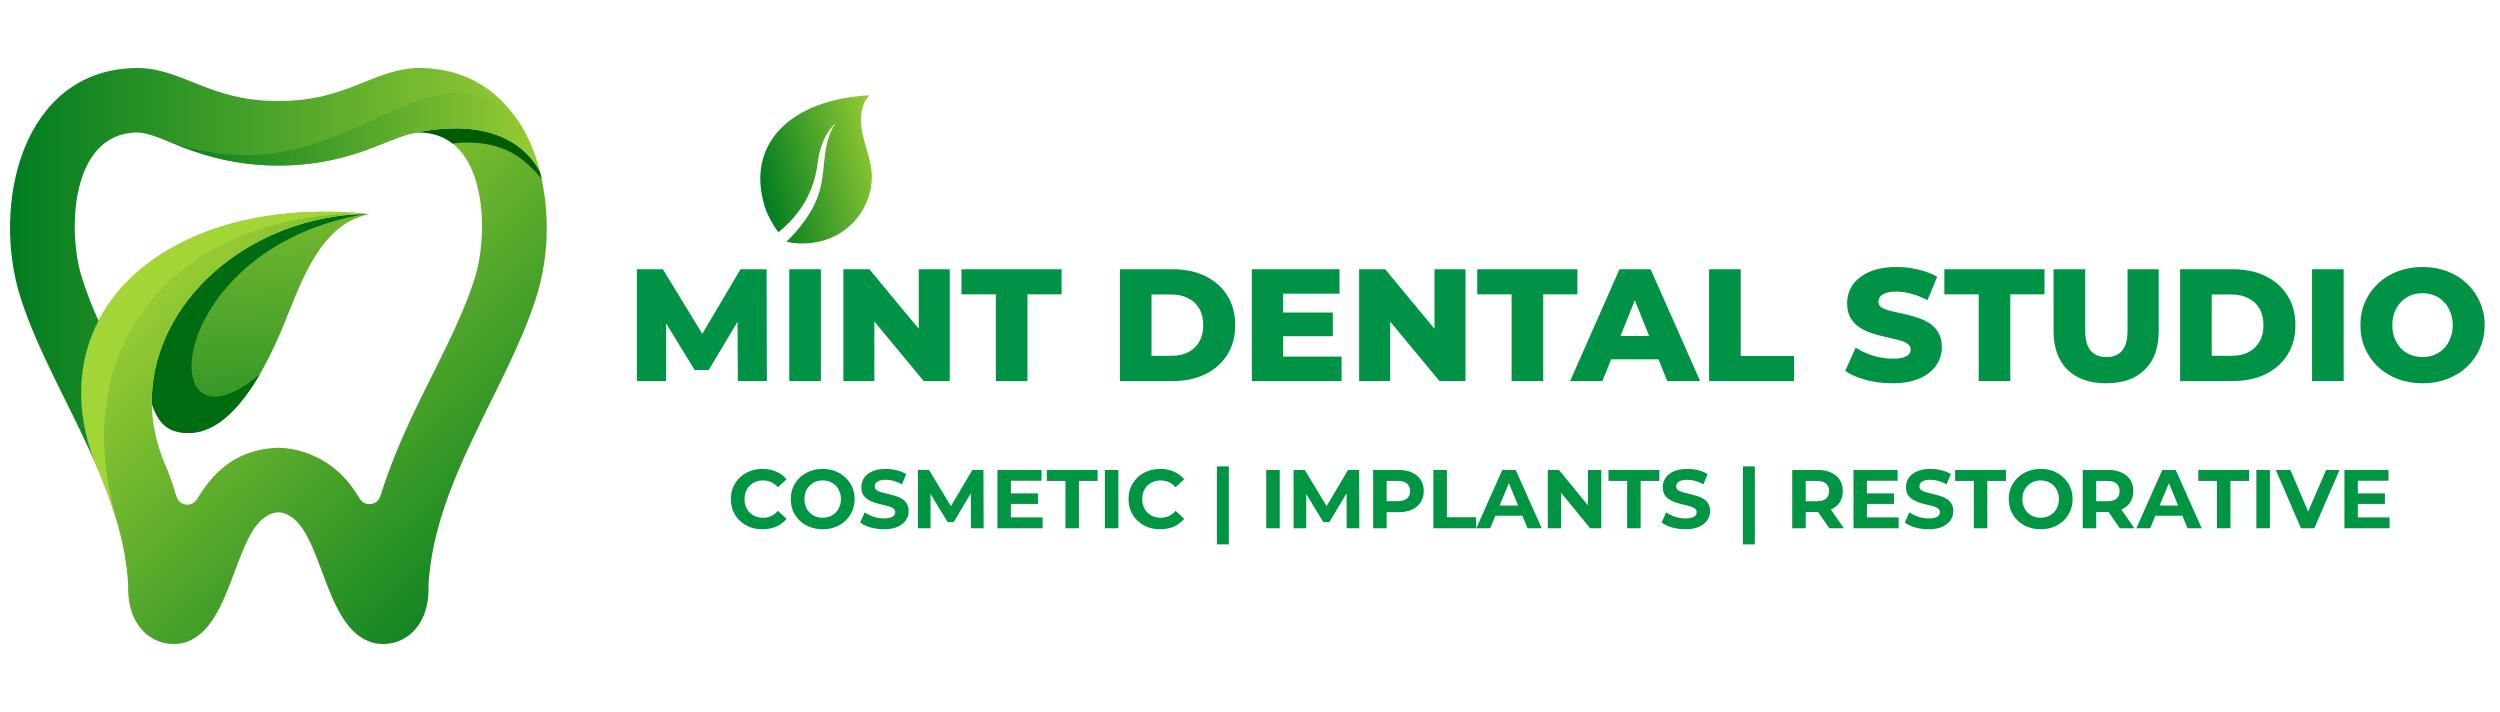 <svg width="316" height="90" viewBox="0 0 316 90" fill="none" xmlns="http://www.w3.org/2000/svg">
<path fill-rule="evenodd" clip-rule="evenodd" d="M36.65 39.106C38.892 33.48 41.361 28.128 46.713 27.054C46.576 27.054 46.462 27.031 46.348 27.031C31.163 27.374 19.041 38.467 19.201 50.999C19.818 53.057 20.871 54.178 22.219 54.521C29.72 56.51 34.684 44.07 36.65 39.107V39.106Z" fill="url(#paint0_linear_2099_2194)"/>
<path fill-rule="evenodd" clip-rule="evenodd" d="M43.473 27.213C29.637 28.792 19.026 39.266 19.185 50.998C19.802 53.056 20.855 54.177 22.204 54.52C22.41 54.589 22.592 54.612 22.798 54.657C27.029 55.343 30.391 51.524 32.861 47.27C19.163 58.98 20.397 31.285 46.331 27.031C45.347 27.076 44.41 27.146 43.472 27.215L43.473 27.213Z" fill="#006C11"/>
<path fill-rule="evenodd" clip-rule="evenodd" d="M12.448 40.545C9.863 45.53 9.452 51.568 11.853 58.132C14.095 63.186 15.878 68.399 16.199 73.888C16.062 77.982 17.914 80.223 20.018 81.046C21.116 81.458 22.282 81.503 23.265 81.23C29.851 79.445 29.508 65.403 35.019 64.764H35.34C40.851 65.405 40.508 79.446 47.118 81.23C48.102 81.503 49.268 81.458 50.365 81.046C52.468 80.223 54.321 77.981 54.161 73.888C54.962 60.762 64.063 49.257 67.769 37.617C69.347 32.7 69.576 26.823 68.227 21.654C65.642 16.852 59.719 15.205 52.401 16.806C52.652 16.761 52.881 16.737 53.132 16.737C61.502 16.921 61.868 29.292 60.016 35.147C58.186 40.909 54.916 46.627 52.332 52.116C50.685 55.569 49.199 59.092 48.078 62.727C47.894 63.276 47.437 63.642 46.865 63.711C46.294 63.78 45.767 63.527 45.47 63.025C44.098 60.693 42.246 58.726 39.456 57.536C38.267 57.009 37.01 56.713 35.729 56.621L35.18 56.598L34.653 56.621C29.828 56.941 26.969 59.617 24.911 63.093C24.613 63.573 24.088 63.848 23.516 63.779C22.944 63.709 22.487 63.344 22.327 62.772C21.962 61.583 21.549 60.416 21.115 59.25C20.749 58.472 20.451 57.694 20.2 56.917C19.536 54.928 19.216 52.938 19.193 50.994C19.034 38.462 31.154 27.369 46.34 27.026C30.057 25.448 17.341 31.12 12.448 40.542V40.545Z" fill="url(#paint1_linear_2099_2194)"/>
<path fill-rule="evenodd" clip-rule="evenodd" d="M68.48 22.687C68.41 22.344 68.32 22.001 68.228 21.658C65.643 16.855 59.721 15.209 52.402 16.81C52.654 16.765 52.882 16.741 53.134 16.741C54.78 16.786 56.107 17.29 57.181 18.136C60.132 17.793 63.128 18.159 65.574 19.851C66.397 20.445 67.632 21.521 68.227 22.344L68.478 22.687H68.48Z" fill="#005C01"/>
<path fill-rule="evenodd" clip-rule="evenodd" d="M12.459 40.542C9.874 45.527 9.464 51.565 11.865 58.129C12.986 60.645 13.969 63.205 14.746 65.813C7.589 40.587 25.792 26.728 45.872 27.049C46.031 27.026 46.192 27.026 46.352 27.026C30.068 25.448 17.353 31.12 12.459 40.542Z" fill="#A1D636"/>
<path fill-rule="evenodd" clip-rule="evenodd" d="M24.297 19.049C27.887 20.307 31.387 20.924 35.184 20.924C38.98 20.924 42.502 20.307 46.07 19.049C47.922 18.408 49.866 17.471 51.718 16.946C51.947 16.901 52.175 16.831 52.404 16.809C59.723 15.208 65.645 16.854 68.23 21.657C66.4 14.567 61.622 8.78 53.296 8.598C47.397 8.484 44.011 12.829 35.184 12.76C26.38 12.829 22.994 8.484 17.094 8.598C2.686 8.894 -1.11 25.956 2.594 37.62C4.767 44.389 8.747 51.113 11.857 58.134C9.455 51.571 9.868 45.533 12.451 40.548C11.651 38.763 10.942 36.957 10.37 35.15C8.495 29.296 8.884 16.923 17.254 16.741C17.734 16.741 18.191 16.833 18.671 16.947C20.524 17.474 22.445 18.411 24.297 19.051V19.049Z" fill="url(#paint2_linear_2099_2194)"/>
<path fill-rule="evenodd" clip-rule="evenodd" d="M24.301 19.049C27.891 20.307 31.391 20.924 35.187 20.924C38.984 20.924 42.506 20.307 46.074 19.049C47.926 18.408 49.87 17.47 51.722 16.945C51.951 16.9 52.179 16.831 52.408 16.808C59.727 15.207 65.649 16.853 68.234 21.656C67.64 19.3 66.702 17.082 65.42 15.161C53.002 3.406 43.442 26.39 20.391 17.54C21.694 18.02 23.021 18.614 24.301 19.049Z" fill="url(#paint3_linear_2099_2194)"/>
<path d="M96.375 66.898C95.806 66.898 95.276 66.807 94.785 66.624C94.3 66.434 93.879 66.168 93.521 65.824C93.163 65.48 92.882 65.076 92.678 64.612C92.482 64.149 92.383 63.64 92.383 63.085C92.383 62.531 92.482 62.021 92.678 61.558C92.882 61.094 93.163 60.691 93.521 60.347C93.886 60.003 94.311 59.739 94.795 59.557C95.28 59.367 95.81 59.272 96.386 59.272C97.025 59.272 97.6 59.385 98.113 59.609C98.633 59.827 99.068 60.15 99.419 60.578L98.324 61.59C98.071 61.302 97.79 61.087 97.481 60.947C97.172 60.8 96.835 60.726 96.47 60.726C96.126 60.726 95.81 60.782 95.522 60.894C95.234 61.007 94.985 61.168 94.774 61.379C94.564 61.59 94.399 61.839 94.279 62.127C94.167 62.415 94.111 62.734 94.111 63.085C94.111 63.436 94.167 63.756 94.279 64.044C94.399 64.332 94.564 64.581 94.774 64.791C94.985 65.002 95.234 65.163 95.522 65.276C95.81 65.388 96.126 65.444 96.47 65.444C96.835 65.444 97.172 65.374 97.481 65.234C97.79 65.086 98.071 64.865 98.324 64.57L99.419 65.581C99.068 66.01 98.633 66.336 98.113 66.561C97.6 66.785 97.021 66.898 96.375 66.898ZM103.998 66.898C103.415 66.898 102.875 66.803 102.376 66.614C101.884 66.424 101.456 66.157 101.091 65.813C100.733 65.469 100.452 65.065 100.248 64.602C100.052 64.138 99.954 63.633 99.954 63.085C99.954 62.538 100.052 62.032 100.248 61.569C100.452 61.105 100.736 60.701 101.102 60.357C101.467 60.013 101.895 59.746 102.387 59.557C102.878 59.367 103.412 59.272 103.987 59.272C104.57 59.272 105.104 59.367 105.588 59.557C106.08 59.746 106.505 60.013 106.863 60.357C107.228 60.701 107.512 61.105 107.716 61.569C107.92 62.025 108.021 62.531 108.021 63.085C108.021 63.633 107.92 64.142 107.716 64.612C107.512 65.076 107.228 65.48 106.863 65.824C106.505 66.161 106.08 66.424 105.588 66.614C105.104 66.803 104.574 66.898 103.998 66.898ZM103.987 65.444C104.317 65.444 104.619 65.388 104.893 65.276C105.174 65.163 105.42 65.002 105.63 64.791C105.841 64.581 106.003 64.332 106.115 64.044C106.234 63.756 106.294 63.436 106.294 63.085C106.294 62.734 106.234 62.415 106.115 62.127C106.003 61.839 105.841 61.59 105.63 61.379C105.427 61.168 105.185 61.007 104.904 60.894C104.623 60.782 104.317 60.726 103.987 60.726C103.657 60.726 103.352 60.782 103.071 60.894C102.797 61.007 102.555 61.168 102.344 61.379C102.134 61.59 101.969 61.839 101.849 62.127C101.737 62.415 101.681 62.734 101.681 63.085C101.681 63.429 101.737 63.749 101.849 64.044C101.969 64.332 102.13 64.581 102.334 64.791C102.545 65.002 102.79 65.163 103.071 65.276C103.352 65.388 103.657 65.444 103.987 65.444ZM111.726 66.898C111.136 66.898 110.571 66.821 110.03 66.666C109.49 66.505 109.054 66.297 108.724 66.045L109.304 64.76C109.62 64.984 109.992 65.171 110.42 65.318C110.855 65.459 111.294 65.529 111.737 65.529C112.074 65.529 112.344 65.497 112.548 65.434C112.758 65.364 112.913 65.269 113.011 65.15C113.109 65.03 113.158 64.893 113.158 64.739C113.158 64.542 113.081 64.388 112.927 64.275C112.772 64.156 112.569 64.061 112.316 63.991C112.063 63.914 111.782 63.843 111.473 63.78C111.171 63.71 110.866 63.626 110.557 63.528C110.255 63.429 109.978 63.303 109.725 63.148C109.472 62.994 109.265 62.79 109.104 62.538C108.949 62.285 108.872 61.962 108.872 61.569C108.872 61.147 108.984 60.764 109.209 60.42C109.441 60.069 109.785 59.792 110.241 59.588C110.704 59.378 111.284 59.272 111.979 59.272C112.442 59.272 112.899 59.329 113.348 59.441C113.797 59.546 114.194 59.708 114.538 59.925L114.012 61.221C113.668 61.024 113.323 60.88 112.979 60.789C112.635 60.691 112.298 60.642 111.968 60.642C111.638 60.642 111.368 60.68 111.157 60.758C110.947 60.835 110.796 60.937 110.704 61.063C110.613 61.182 110.568 61.323 110.568 61.484C110.568 61.674 110.645 61.828 110.799 61.948C110.954 62.06 111.157 62.151 111.41 62.221C111.663 62.292 111.94 62.362 112.242 62.432C112.551 62.502 112.857 62.583 113.158 62.674C113.467 62.766 113.748 62.889 114.001 63.043C114.254 63.197 114.457 63.401 114.612 63.654C114.773 63.907 114.854 64.226 114.854 64.612C114.854 65.027 114.738 65.406 114.507 65.75C114.275 66.094 113.927 66.371 113.464 66.582C113.008 66.793 112.428 66.898 111.726 66.898ZM116.02 66.772V59.399H117.431L120.57 64.602H119.822L122.908 59.399H124.309L124.33 66.772H122.729L122.719 61.853H123.014L120.549 65.992H119.78L117.263 61.853H117.621V66.772H116.02ZM127.649 62.369H131.198V63.696H127.649V62.369ZM127.775 65.402H131.788V66.772H126.079V59.399H131.651V60.768H127.775V65.402ZM134.673 66.772V60.789H132.313V59.399H138.738V60.789H136.379V66.772H134.673ZM139.656 66.772V59.399H141.362V66.772H139.656ZM146.64 66.898C146.072 66.898 145.542 66.807 145.05 66.624C144.566 66.434 144.144 66.168 143.786 65.824C143.428 65.48 143.147 65.076 142.944 64.612C142.747 64.149 142.649 63.64 142.649 63.085C142.649 62.531 142.747 62.021 142.944 61.558C143.147 61.094 143.428 60.691 143.786 60.347C144.151 60.003 144.576 59.739 145.061 59.557C145.545 59.367 146.075 59.272 146.651 59.272C147.29 59.272 147.866 59.385 148.378 59.609C148.898 59.827 149.333 60.15 149.684 60.578L148.589 61.59C148.336 61.302 148.055 61.087 147.746 60.947C147.437 60.8 147.1 60.726 146.735 60.726C146.391 60.726 146.075 60.782 145.787 60.894C145.499 61.007 145.25 61.168 145.04 61.379C144.829 61.59 144.664 61.839 144.544 62.127C144.432 62.415 144.376 62.734 144.376 63.085C144.376 63.436 144.432 63.756 144.544 64.044C144.664 64.332 144.829 64.581 145.04 64.791C145.25 65.002 145.499 65.163 145.787 65.276C146.075 65.388 146.391 65.444 146.735 65.444C147.1 65.444 147.437 65.374 147.746 65.234C148.055 65.086 148.336 64.865 148.589 64.57L149.684 65.581C149.333 66.01 148.898 66.336 148.378 66.561C147.866 66.785 147.286 66.898 146.64 66.898ZM153.819 68.815V58.956H155.325V68.815H153.819ZM160.052 66.772V59.399H161.759V66.772H160.052ZM163.508 66.772V59.399H164.92L168.058 64.602H167.31L170.396 59.399H171.797L171.818 66.772H170.217L170.207 61.853H170.502L168.037 65.992H167.268L164.751 61.853H165.109V66.772H163.508ZM173.567 66.772V59.399H176.759C177.419 59.399 177.988 59.508 178.465 59.725C178.942 59.936 179.311 60.241 179.571 60.642C179.831 61.042 179.961 61.519 179.961 62.074C179.961 62.622 179.831 63.096 179.571 63.496C179.311 63.896 178.942 64.205 178.465 64.423C177.988 64.633 177.419 64.739 176.759 64.739H174.515L175.274 63.97V66.772H173.567ZM175.274 64.159L174.515 63.349H176.664C177.191 63.349 177.584 63.236 177.844 63.011C178.103 62.787 178.233 62.474 178.233 62.074C178.233 61.667 178.103 61.351 177.844 61.126C177.584 60.901 177.191 60.789 176.664 60.789H174.515L175.274 59.978V64.159ZM181.179 66.772V59.399H182.885V65.381H186.582V66.772H181.179ZM186.607 66.772L189.893 59.399H191.579L194.875 66.772H193.085L190.388 60.263H191.063L188.356 66.772H186.607ZM188.25 65.192L188.703 63.896H192.495L192.958 65.192H188.25ZM195.64 66.772V59.399H197.051L201.401 64.707H200.717V59.399H202.402V66.772H201.001L196.641 61.463H197.325V66.772H195.64ZM205.673 66.772V60.789H203.314V59.399H209.739V60.789H207.38V66.772H205.673ZM213.028 66.898C212.438 66.898 211.873 66.821 211.332 66.666C210.792 66.505 210.356 66.297 210.026 66.045L210.606 64.76C210.922 64.984 211.294 65.171 211.722 65.318C212.157 65.459 212.596 65.529 213.039 65.529C213.376 65.529 213.646 65.497 213.85 65.434C214.06 65.364 214.215 65.269 214.313 65.15C214.411 65.03 214.46 64.893 214.46 64.739C214.46 64.542 214.383 64.388 214.229 64.275C214.074 64.156 213.871 64.061 213.618 63.991C213.365 63.914 213.084 63.843 212.775 63.78C212.473 63.71 212.168 63.626 211.859 63.528C211.557 63.429 211.28 63.303 211.027 63.148C210.774 62.994 210.567 62.79 210.405 62.538C210.251 62.285 210.174 61.962 210.174 61.569C210.174 61.147 210.286 60.764 210.511 60.42C210.742 60.069 211.087 59.792 211.543 59.588C212.006 59.378 212.586 59.272 213.281 59.272C213.744 59.272 214.201 59.329 214.65 59.441C215.099 59.546 215.496 59.708 215.84 59.925L215.314 61.221C214.969 61.024 214.625 60.88 214.281 60.789C213.937 60.691 213.6 60.642 213.27 60.642C212.94 60.642 212.67 60.68 212.459 60.758C212.249 60.835 212.098 60.937 212.006 61.063C211.915 61.182 211.869 61.323 211.869 61.484C211.869 61.674 211.947 61.828 212.101 61.948C212.256 62.06 212.459 62.151 212.712 62.221C212.965 62.292 213.242 62.362 213.544 62.432C213.853 62.502 214.158 62.583 214.46 62.674C214.769 62.766 215.05 62.889 215.303 63.043C215.556 63.197 215.759 63.401 215.914 63.654C216.075 63.907 216.156 64.226 216.156 64.612C216.156 65.027 216.04 65.406 215.809 65.75C215.577 66.094 215.229 66.371 214.766 66.582C214.309 66.793 213.73 66.898 213.028 66.898ZM220.305 68.815V58.956H221.811V68.815H220.305ZM226.538 66.772V59.399H229.729C230.389 59.399 230.958 59.508 231.435 59.725C231.913 59.936 232.281 60.241 232.541 60.642C232.801 61.042 232.931 61.519 232.931 62.074C232.931 62.622 232.801 63.096 232.541 63.496C232.281 63.889 231.913 64.191 231.435 64.402C230.958 64.612 230.389 64.718 229.729 64.718H227.486L228.244 63.97V66.772H226.538ZM231.225 66.772L229.382 64.096H231.204L233.068 66.772H231.225ZM228.244 64.159L227.486 63.359H229.634C230.161 63.359 230.554 63.247 230.814 63.022C231.074 62.79 231.204 62.474 231.204 62.074C231.204 61.667 231.074 61.351 230.814 61.126C230.554 60.901 230.161 60.789 229.634 60.789H227.486L228.244 59.978V64.159ZM235.852 62.369H239.402V63.696H235.852V62.369ZM235.979 65.402H239.991V66.772H234.283V59.399H239.854V60.768H235.979V65.402ZM243.771 66.898C243.182 66.898 242.616 66.821 242.076 66.666C241.535 66.505 241.1 66.297 240.77 66.045L241.349 64.76C241.665 64.984 242.037 65.171 242.465 65.318C242.901 65.459 243.34 65.529 243.782 65.529C244.119 65.529 244.389 65.497 244.593 65.434C244.804 65.364 244.958 65.269 245.056 65.15C245.155 65.03 245.204 64.893 245.204 64.739C245.204 64.542 245.127 64.388 244.972 64.275C244.818 64.156 244.614 64.061 244.361 63.991C244.108 63.914 243.828 63.843 243.519 63.78C243.217 63.71 242.911 63.626 242.602 63.528C242.3 63.429 242.023 63.303 241.77 63.148C241.517 62.994 241.31 62.79 241.149 62.538C240.994 62.285 240.917 61.962 240.917 61.569C240.917 61.147 241.029 60.764 241.254 60.42C241.486 60.069 241.83 59.792 242.286 59.588C242.75 59.378 243.329 59.272 244.024 59.272C244.488 59.272 244.944 59.329 245.393 59.441C245.843 59.546 246.239 59.708 246.584 59.925L246.057 61.221C245.713 61.024 245.369 60.88 245.025 60.789C244.681 60.691 244.344 60.642 244.014 60.642C243.684 60.642 243.413 60.68 243.203 60.758C242.992 60.835 242.841 60.937 242.75 61.063C242.658 61.182 242.613 61.323 242.613 61.484C242.613 61.674 242.69 61.828 242.845 61.948C242.999 62.06 243.203 62.151 243.455 62.221C243.708 62.292 243.986 62.362 244.287 62.432C244.596 62.502 244.902 62.583 245.204 62.674C245.513 62.766 245.794 62.889 246.046 63.043C246.299 63.197 246.503 63.401 246.657 63.654C246.819 63.907 246.899 64.226 246.899 64.612C246.899 65.027 246.784 65.406 246.552 65.75C246.32 66.094 245.973 66.371 245.509 66.582C245.053 66.793 244.474 66.898 243.771 66.898ZM249.49 66.772V60.789H247.13V59.399H253.555V60.789H251.196V66.772H249.49ZM257.951 66.898C257.369 66.898 256.828 66.803 256.329 66.614C255.838 66.424 255.41 66.157 255.044 65.813C254.686 65.469 254.405 65.065 254.202 64.602C254.005 64.138 253.907 63.633 253.907 63.085C253.907 62.538 254.005 62.032 254.202 61.569C254.405 61.105 254.69 60.701 255.055 60.357C255.42 60.013 255.848 59.746 256.34 59.557C256.831 59.367 257.365 59.272 257.941 59.272C258.524 59.272 259.057 59.367 259.542 59.557C260.033 59.746 260.458 60.013 260.816 60.357C261.181 60.701 261.466 61.105 261.669 61.569C261.873 62.025 261.975 62.531 261.975 63.085C261.975 63.633 261.873 64.142 261.669 64.612C261.466 65.076 261.181 65.48 260.816 65.824C260.458 66.161 260.033 66.424 259.542 66.614C259.057 66.803 258.527 66.898 257.951 66.898ZM257.941 65.444C258.271 65.444 258.573 65.388 258.847 65.276C259.128 65.163 259.373 65.002 259.584 64.791C259.795 64.581 259.956 64.332 260.068 64.044C260.188 63.756 260.247 63.436 260.247 63.085C260.247 62.734 260.188 62.415 260.068 62.127C259.956 61.839 259.795 61.59 259.584 61.379C259.38 61.168 259.138 61.007 258.857 60.894C258.576 60.782 258.271 60.726 257.941 60.726C257.611 60.726 257.305 60.782 257.025 60.894C256.751 61.007 256.508 61.168 256.298 61.379C256.087 61.59 255.922 61.839 255.803 62.127C255.69 62.415 255.634 62.734 255.634 63.085C255.634 63.429 255.69 63.749 255.803 64.044C255.922 64.332 256.084 64.581 256.287 64.791C256.498 65.002 256.744 65.163 257.025 65.276C257.305 65.388 257.611 65.444 257.941 65.444ZM263.257 66.772V59.399H266.448C267.108 59.399 267.677 59.508 268.155 59.725C268.632 59.936 269.001 60.241 269.261 60.642C269.52 61.042 269.65 61.519 269.65 62.074C269.65 62.622 269.52 63.096 269.261 63.496C269.001 63.889 268.632 64.191 268.155 64.402C267.677 64.612 267.108 64.718 266.448 64.718H264.205L264.963 63.97V66.772H263.257ZM267.944 66.772L266.101 64.096H267.923L269.787 66.772H267.944ZM264.963 64.159L264.205 63.359H266.354C266.88 63.359 267.273 63.247 267.533 63.022C267.793 62.79 267.923 62.474 267.923 62.074C267.923 61.667 267.793 61.351 267.533 61.126C267.273 60.901 266.88 60.789 266.354 60.789H264.205L264.963 59.978V64.159ZM270.033 66.772L273.319 59.399H275.004L278.301 66.772H276.51L273.814 60.263H274.488L271.781 66.772H270.033ZM271.676 65.192L272.129 63.896H275.921L276.384 65.192H271.676ZM280.223 66.772V60.789H277.864V59.399H284.288V60.789H281.929V66.772H280.223ZM285.206 66.772V59.399H286.913V66.772H285.206ZM290.843 66.772L287.662 59.399H289.506L292.286 65.929H291.201L294.024 59.399H295.72L292.528 66.772H290.843ZM297.905 62.369H301.454V63.696H297.905V62.369ZM298.031 65.402H302.044V66.772H296.335V59.399H301.907V60.768H298.031V65.402Z" fill="#009543"/>
<path d="M80.503 48.164V34.034H83.793L89.647 43.642H87.911L93.604 34.034H96.894L96.934 48.164H93.261L93.22 39.625H93.846L89.587 46.771H87.81L83.43 39.625H84.197V48.164H80.503ZM99.763 48.164V34.034H103.76V48.164H99.763ZM106.603 48.164V34.034H109.893L117.685 43.441H116.131V34.034H120.047V48.164H116.757L108.965 38.757H110.519V48.164H106.603ZM125.874 48.164V37.203H121.534V34.034H134.191V37.203H129.871V48.164H125.874ZM141.555 48.164V34.034H148.236C149.797 34.034 151.17 34.323 152.354 34.902C153.538 35.48 154.46 36.294 155.12 37.344C155.793 38.394 156.129 39.645 156.129 41.099C156.129 42.539 155.793 43.79 155.12 44.853C154.46 45.903 153.538 46.717 152.354 47.296C151.17 47.875 149.797 48.164 148.236 48.164H141.555ZM145.551 44.975H148.075C148.882 44.975 149.582 44.827 150.174 44.531C150.78 44.221 151.251 43.777 151.587 43.198C151.924 42.606 152.092 41.906 152.092 41.099C152.092 40.278 151.924 39.578 151.587 38.999C151.251 38.421 150.78 37.983 150.174 37.687C149.582 37.378 148.882 37.223 148.075 37.223H145.551V44.975ZM161.906 39.504H168.466V42.492H161.906V39.504ZM162.188 45.076H169.577V48.164H158.232V34.034H169.314V37.122H162.188V45.076ZM171.795 48.164V34.034H175.085L182.877 43.441H181.322V34.034H185.239V48.164H181.948L174.156 38.757H175.711V48.164H171.795ZM191.066 48.164V37.203H186.726V34.034H199.382V37.203H195.063V48.164H191.066ZM198.466 48.164L204.704 34.034H208.64L214.898 48.164H210.739L205.854 35.992H207.429L202.544 48.164H198.466ZM201.878 45.419L202.907 42.471H209.811L210.84 45.419H201.878ZM216.031 48.164V34.034H220.028V44.995H226.77V48.164H216.031ZM239.192 48.447C238.035 48.447 236.918 48.305 235.841 48.023C234.778 47.727 233.91 47.35 233.237 46.892L234.549 43.945C235.182 44.349 235.908 44.685 236.729 44.954C237.564 45.21 238.391 45.338 239.212 45.338C239.764 45.338 240.208 45.291 240.544 45.197C240.881 45.089 241.123 44.954 241.271 44.793C241.433 44.618 241.513 44.416 241.513 44.187C241.513 43.864 241.365 43.609 241.069 43.42C240.773 43.232 240.39 43.077 239.919 42.956C239.448 42.835 238.923 42.714 238.344 42.593C237.779 42.471 237.207 42.317 236.628 42.128C236.063 41.94 235.545 41.698 235.074 41.402C234.603 41.092 234.219 40.695 233.923 40.211C233.627 39.713 233.479 39.087 233.479 38.333C233.479 37.486 233.708 36.718 234.166 36.032C234.637 35.346 235.336 34.794 236.265 34.377C237.194 33.96 238.351 33.751 239.737 33.751C240.666 33.751 241.574 33.859 242.462 34.074C243.364 34.276 244.165 34.579 244.864 34.982L243.633 37.95C242.96 37.587 242.294 37.317 241.634 37.142C240.975 36.954 240.336 36.86 239.717 36.86C239.165 36.86 238.721 36.92 238.385 37.041C238.048 37.149 237.806 37.297 237.658 37.486C237.51 37.674 237.436 37.889 237.436 38.132C237.436 38.441 237.577 38.69 237.86 38.878C238.156 39.053 238.539 39.201 239.01 39.322C239.495 39.43 240.02 39.544 240.585 39.666C241.163 39.787 241.735 39.941 242.301 40.13C242.879 40.305 243.404 40.547 243.875 40.857C244.346 41.153 244.723 41.55 245.006 42.048C245.302 42.532 245.45 43.144 245.45 43.885C245.45 44.706 245.214 45.466 244.743 46.166C244.286 46.852 243.593 47.404 242.664 47.821C241.749 48.238 240.592 48.447 239.192 48.447ZM250.107 48.164V37.203H245.767V34.034H258.423V37.203H254.103V48.164H250.107ZM266.216 48.447C264.13 48.447 262.501 47.875 261.331 46.731C260.16 45.587 259.574 43.965 259.574 41.866V34.034H263.571V41.745C263.571 42.956 263.807 43.824 264.278 44.349C264.762 44.874 265.422 45.136 266.256 45.136C267.09 45.136 267.743 44.874 268.214 44.349C268.685 43.824 268.921 42.956 268.921 41.745V34.034H272.857V41.866C272.857 43.965 272.272 45.587 271.101 46.731C269.93 47.875 268.302 48.447 266.216 48.447ZM275.565 48.164V34.034H282.246C283.807 34.034 285.18 34.323 286.364 34.902C287.549 35.48 288.47 36.294 289.13 37.344C289.803 38.394 290.139 39.645 290.139 41.099C290.139 42.539 289.803 43.79 289.13 44.853C288.47 45.903 287.549 46.717 286.364 47.296C285.18 47.875 283.807 48.164 282.246 48.164H275.565ZM279.562 44.975H282.085C282.892 44.975 283.592 44.827 284.184 44.531C284.79 44.221 285.261 43.777 285.597 43.198C285.934 42.606 286.102 41.906 286.102 41.099C286.102 40.278 285.934 39.578 285.597 38.999C285.261 38.421 284.79 37.983 284.184 37.687C283.592 37.378 282.892 37.223 282.085 37.223H279.562V44.975ZM292.242 48.164V34.034H296.239V48.164H292.242ZM306.208 48.447C305.078 48.447 304.035 48.265 303.079 47.902C302.124 47.538 301.289 47.027 300.576 46.367C299.876 45.695 299.331 44.914 298.941 44.026C298.551 43.138 298.356 42.162 298.356 41.099C298.356 40.036 298.551 39.06 298.941 38.172C299.331 37.284 299.876 36.51 300.576 35.85C301.289 35.178 302.124 34.659 303.079 34.296C304.035 33.933 305.078 33.751 306.208 33.751C307.352 33.751 308.395 33.933 309.337 34.296C310.293 34.659 311.12 35.178 311.82 35.85C312.52 36.51 313.065 37.284 313.455 38.172C313.859 39.06 314.061 40.036 314.061 41.099C314.061 42.162 313.859 43.144 313.455 44.046C313.065 44.934 312.52 45.708 311.82 46.367C311.12 47.027 310.293 47.538 309.337 47.902C308.395 48.265 307.352 48.447 306.208 48.447ZM306.208 45.136C306.747 45.136 307.244 45.042 307.702 44.853C308.173 44.665 308.577 44.396 308.913 44.046C309.263 43.683 309.532 43.252 309.721 42.754C309.922 42.256 310.023 41.705 310.023 41.099C310.023 40.48 309.922 39.928 309.721 39.444C309.532 38.946 309.263 38.522 308.913 38.172C308.577 37.809 308.173 37.533 307.702 37.344C307.244 37.156 306.747 37.062 306.208 37.062C305.67 37.062 305.165 37.156 304.694 37.344C304.237 37.533 303.833 37.809 303.483 38.172C303.147 38.522 302.877 38.946 302.676 39.444C302.487 39.928 302.393 40.48 302.393 41.099C302.393 41.705 302.487 42.256 302.676 42.754C302.877 43.252 303.147 43.683 303.483 44.046C303.833 44.396 304.237 44.665 304.694 44.853C305.165 45.042 305.67 45.136 306.208 45.136Z" fill="#009245"/>
<path d="M99.407 30.557C100.942 29.058 103.041 26.639 103.741 23.596C104.052 22.242 104.106 20.847 104.291 19.47C104.481 18.094 104.82 16.699 105.623 15.57C105.623 15.57 103.799 16.992 103.352 20.59C102.96 23.759 101.579 26.797 98.378 29.356C97.597 28.3 96.952 27.072 96.631 26.002C94.239 18.003 100.175 12.537 109.92 12.045C108.756 13.205 108.656 15.096 108.99 16.748C109.32 18.401 110.006 19.989 110.164 21.664C110.43 24.467 109.103 27.275 106.932 28.954C104.847 30.57 102.012 31.134 99.403 30.557H99.407Z" fill="url(#paint4_linear_2099_2194)"/>
<defs>
<linearGradient id="paint0_linear_2099_2194" x1="50.371" y1="69.514" x2="47.053" y2="11.844" gradientUnits="userSpaceOnUse">
<stop stop-color="#007C21"/>
<stop offset="1" stop-color="#99CC33"/>
</linearGradient>
<linearGradient id="paint1_linear_2099_2194" x1="76.521" y1="66.864" x2="34.317" y2="22.49" gradientUnits="userSpaceOnUse">
<stop stop-color="#007C21"/>
<stop offset="1" stop-color="#99CC33"/>
</linearGradient>
<linearGradient id="paint2_linear_2099_2194" x1="1.266" y1="33.365" x2="68.23" y2="33.365" gradientUnits="userSpaceOnUse">
<stop stop-color="#007C21"/>
<stop offset="1" stop-color="#99CC33"/>
</linearGradient>
<linearGradient id="paint3_linear_2099_2194" x1="20.391" y1="16.695" x2="68.234" y2="16.695" gradientUnits="userSpaceOnUse">
<stop stop-color="#007C21"/>
<stop offset="1" stop-color="#99CC33"/>
</linearGradient>
<linearGradient id="paint4_linear_2099_2194" x1="96.059" y1="23.789" x2="111.908" y2="19.702" gradientUnits="userSpaceOnUse">
<stop stop-color="#007C21"/>
<stop offset="1" stop-color="#99CC33"/>
</linearGradient>
</defs>
</svg>
